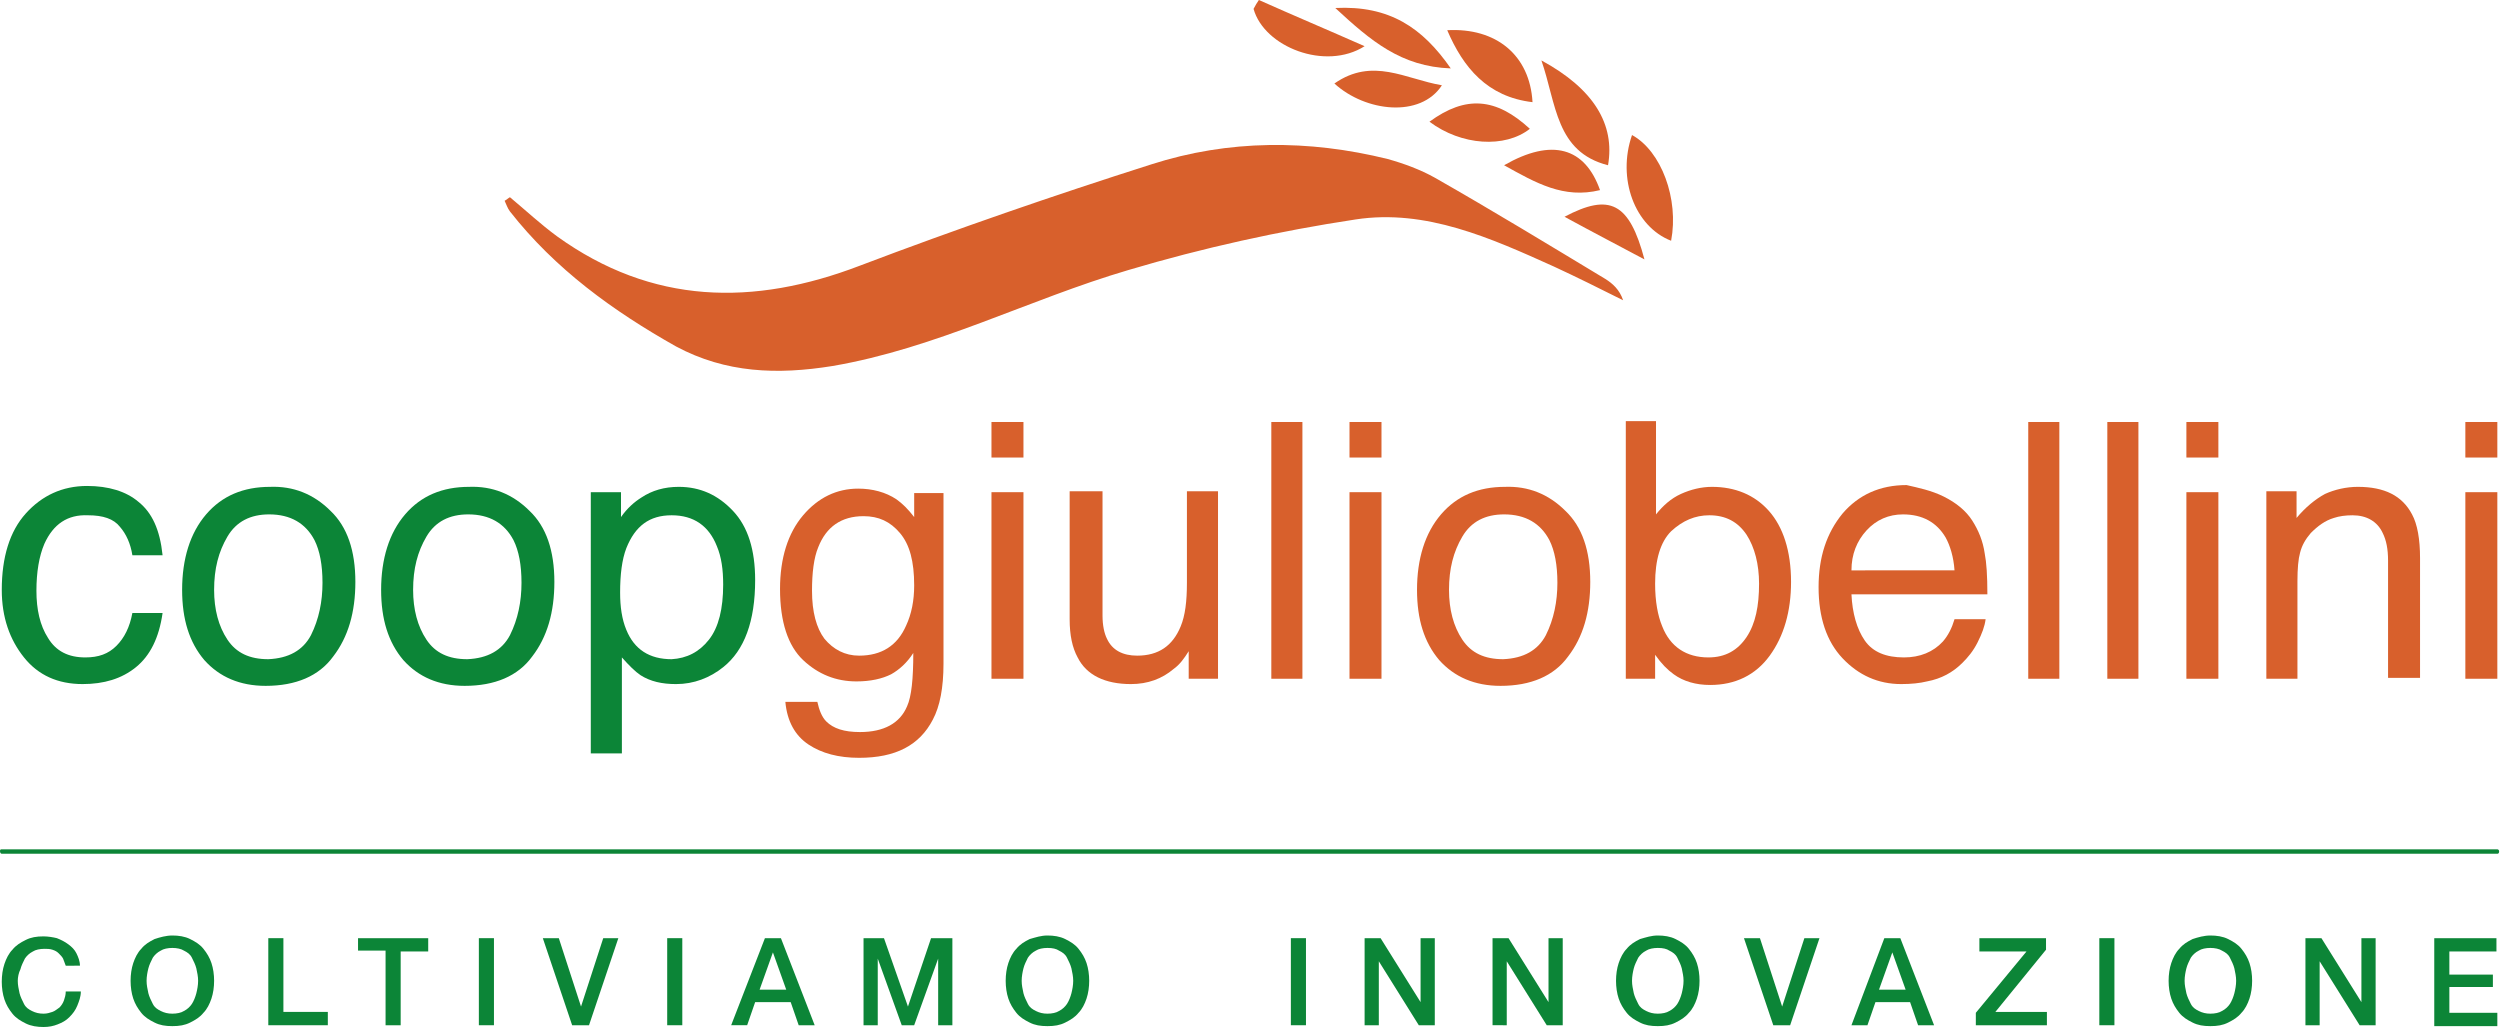 <?xml version="1.0" encoding="utf-8"?>
<!-- Generator: Adobe Illustrator 27.2.0, SVG Export Plug-In . SVG Version: 6.00 Build 0)  -->
<svg version="1.1" id="Layer_1" xmlns="http://www.w3.org/2000/svg" xmlns:xlink="http://www.w3.org/1999/xlink" x="0px" y="0px"
	 width="281.4px" height="115.6px" viewBox="0 0 281.4 115.6" style="enable-background:new 0 0 281.4 115.6;" xml:space="preserve"
	>
<style type="text/css">
	.st0{fill:#0C8537;}
	.st1{fill:#D8602C;}
</style>
<g>
	<g>
		<path class="st0" d="M15.6,56.5c1.5,1.2,2.4,3.1,2.7,6h-3.4c-0.2-1.3-0.7-2.4-1.4-3.2c-0.7-0.9-1.9-1.3-3.6-1.3
			C7.6,57.9,6,59,5,61.2c-0.6,1.4-0.9,3.2-0.9,5.3c0,2.1,0.4,3.9,1.3,5.3C6.3,73.3,7.7,74,9.6,74c1.5,0,2.6-0.4,3.5-1.3
			c0.9-0.9,1.5-2.1,1.8-3.7h3.4c-0.4,2.8-1.4,4.8-3,6.1c-1.6,1.3-3.6,1.9-6,1.9c-2.8,0-5-1-6.6-3c-1.6-2-2.5-4.5-2.5-7.6
			c0-3.7,0.9-6.6,2.7-8.6s4.1-3.1,6.9-3.1C12.2,54.7,14.2,55.3,15.6,56.5z"/>
		<path class="st0" d="M37.2,57.5c1.9,1.8,2.8,4.5,2.8,8c0,3.4-0.8,6.2-2.5,8.4c-1.6,2.2-4.2,3.3-7.6,3.3c-2.9,0-5.2-1-6.9-2.9
			c-1.7-2-2.5-4.6-2.5-7.9c0-3.5,0.9-6.4,2.7-8.5c1.8-2.1,4.2-3.1,7.2-3.1C33,54.7,35.3,55.6,37.2,57.5z M35,71.5
			c0.9-1.8,1.3-3.8,1.3-5.9c0-2-0.3-3.6-0.9-4.8c-1-1.9-2.7-2.9-5.1-2.9c-2.1,0-3.7,0.8-4.7,2.5c-1,1.7-1.5,3.6-1.5,6
			c0,2.2,0.5,4.1,1.5,5.6c1,1.5,2.5,2.2,4.6,2.2C32.5,74.1,34.1,73.2,35,71.5z"/>
		<path class="st0" d="M59.6,57.5c1.9,1.8,2.8,4.5,2.8,8c0,3.4-0.8,6.2-2.5,8.4c-1.6,2.2-4.2,3.3-7.6,3.3c-2.9,0-5.2-1-6.9-2.9
			c-1.7-2-2.5-4.6-2.5-7.9c0-3.5,0.9-6.4,2.7-8.5c1.8-2.1,4.2-3.1,7.2-3.1C55.4,54.7,57.7,55.6,59.6,57.5z M57.4,71.5
			c0.9-1.8,1.3-3.8,1.3-5.9c0-2-0.3-3.6-0.9-4.8c-1-1.9-2.7-2.9-5.1-2.9c-2.1,0-3.7,0.8-4.7,2.5c-1,1.7-1.5,3.6-1.5,6
			c0,2.2,0.5,4.1,1.5,5.6c1,1.5,2.5,2.2,4.6,2.2C54.9,74.1,56.5,73.2,57.4,71.5z"/>
		<path class="st0" d="M66.4,55.4h3.5v2.8c0.7-1,1.5-1.7,2.3-2.2c1.2-0.8,2.6-1.2,4.2-1.2c2.4,0,4.4,0.9,6.1,2.7
			c1.7,1.8,2.5,4.4,2.5,7.8c0,4.6-1.2,7.9-3.6,9.8c-1.5,1.2-3.3,1.9-5.3,1.9c-1.6,0-2.9-0.3-4-1c-0.6-0.4-1.3-1.1-2.1-2v10.8h-3.5
			V55.4z M79.8,72c1.1-1.4,1.6-3.5,1.6-6.2c0-1.7-0.2-3.1-0.7-4.3c-0.9-2.3-2.6-3.5-5.1-3.5c-2.5,0-4.1,1.2-5.1,3.7
			c-0.5,1.3-0.7,3-0.7,5c0,1.6,0.2,3,0.7,4.2c0.9,2.2,2.6,3.3,5.1,3.3C77.3,74.1,78.7,73.4,79.8,72z"/>
		<path class="st1" d="M100.9,56.2c0.7,0.5,1.3,1.1,2,2v-2.7h3.3v19.2c0,2.7-0.4,4.8-1.2,6.3c-1.5,2.9-4.2,4.3-8.3,4.3
			c-2.3,0-4.2-0.5-5.7-1.5c-1.5-1-2.4-2.6-2.6-4.8H92c0.2,0.9,0.5,1.7,1,2.2c0.8,0.8,2,1.2,3.8,1.2c2.7,0,4.5-1,5.3-2.9
			c0.5-1.1,0.7-3.1,0.7-6c-0.7,1.1-1.6,1.9-2.5,2.4c-1,0.5-2.3,0.8-3.9,0.8c-2.3,0-4.3-0.8-6-2.4s-2.6-4.3-2.6-8
			c0-3.5,0.9-6.3,2.6-8.3c1.7-2,3.8-3,6.2-3C98.2,55,99.7,55.4,100.9,56.2z M101.3,60c-1.1-1.3-2.4-1.9-4.1-1.9
			c-2.5,0-4.2,1.2-5.1,3.5c-0.5,1.2-0.7,2.9-0.7,4.9c0,2.4,0.5,4.2,1.4,5.4c1,1.2,2.3,1.9,3.9,1.9c2.5,0,4.3-1.1,5.3-3.4
			c0.6-1.3,0.9-2.8,0.9-4.5C102.9,63.2,102.4,61.3,101.3,60z"/>
		<path class="st1" d="M111.6,47.5h3.6v4h-3.6V47.5z M111.6,55.4h3.6v21h-3.6V55.4z"/>
		<path class="st1" d="M124.1,55.3v14c0,1.1,0.2,2,0.5,2.6c0.6,1.3,1.8,1.9,3.4,1.9c2.4,0,4-1.1,4.9-3.3c0.5-1.2,0.7-2.8,0.7-4.9
			V55.3h3.5v21.1h-3.3l0-3.1c-0.5,0.8-1,1.5-1.7,2c-1.3,1.1-2.9,1.7-4.8,1.7c-2.9,0-5-1-6-3c-0.6-1.1-0.9-2.5-0.9-4.3V55.3H124.1z"
			/>
		<path class="st1" d="M143.1,47.5h3.5v28.9h-3.5V47.5z"/>
		<path class="st1" d="M151.9,47.5h3.6v4h-3.6V47.5z M151.9,55.4h3.6v21h-3.6V55.4z"/>
		<path class="st1" d="M176.2,57.5c1.9,1.8,2.8,4.5,2.8,8c0,3.4-0.8,6.2-2.5,8.4c-1.6,2.2-4.2,3.3-7.6,3.3c-2.9,0-5.2-1-6.9-2.9
			c-1.7-2-2.5-4.6-2.5-7.9c0-3.5,0.9-6.4,2.7-8.5c1.8-2.1,4.2-3.1,7.2-3.1C172,54.7,174.3,55.6,176.2,57.5z M174,71.5
			c0.9-1.8,1.3-3.8,1.3-5.9c0-2-0.3-3.6-0.9-4.8c-1-1.9-2.7-2.9-5.1-2.9c-2.1,0-3.7,0.8-4.7,2.5c-1,1.7-1.5,3.6-1.5,6
			c0,2.2,0.5,4.1,1.5,5.6c1,1.5,2.5,2.2,4.6,2.2C171.5,74.1,173.1,73.2,174,71.5z"/>
		<path class="st1" d="M183,47.4h3.4v10.5c0.8-1,1.7-1.8,2.8-2.3c1.1-0.5,2.3-0.8,3.5-0.8c2.6,0,4.8,0.9,6.4,2.7
			c1.6,1.8,2.5,4.5,2.5,8c0,3.3-0.8,6.1-2.4,8.3c-1.6,2.2-3.9,3.3-6.7,3.3c-1.6,0-3-0.4-4.1-1.2c-0.7-0.5-1.4-1.2-2.1-2.2v2.7H183
			V47.4z M196.6,71.7c1-1.5,1.4-3.5,1.4-6c0-2.2-0.5-4.1-1.4-5.5c-1-1.5-2.4-2.2-4.2-2.2c-1.6,0-3,0.6-4.3,1.8
			c-1.2,1.2-1.8,3.2-1.8,5.9c0,2,0.3,3.6,0.8,4.8c0.9,2.3,2.7,3.5,5.2,3.5C194.2,74,195.6,73.2,196.6,71.7z"/>
		<path class="st1" d="M218.8,55.9c1.4,0.7,2.5,1.6,3.2,2.7c0.7,1.1,1.2,2.3,1.4,3.7c0.2,1,0.3,2.5,0.3,4.6h-15.3
			c0.1,2.1,0.6,3.9,1.5,5.2c0.9,1.3,2.4,1.9,4.4,1.9c1.8,0,3.3-0.6,4.4-1.8c0.6-0.7,1-1.5,1.3-2.5h3.5c-0.1,0.8-0.4,1.6-0.9,2.6
			c-0.5,1-1.1,1.7-1.7,2.3c-1.1,1.1-2.4,1.8-4,2.1c-0.8,0.2-1.8,0.3-2.9,0.3c-2.6,0-4.8-1-6.6-2.9c-1.8-1.9-2.7-4.6-2.7-8
			c0-3.4,0.9-6.1,2.7-8.3c1.8-2.1,4.2-3.2,7.2-3.2C215.9,54.9,217.4,55.2,218.8,55.9z M220,64.2c-0.1-1.5-0.5-2.8-1-3.7
			c-1-1.7-2.6-2.6-4.8-2.6c-1.6,0-3,0.6-4.1,1.8c-1.1,1.2-1.7,2.7-1.7,4.5H220z"/>
		<path class="st1" d="M228.3,47.5h3.5v28.9h-3.5V47.5z"/>
		<path class="st1" d="M237.2,47.5h3.5v28.9h-3.5V47.5z"/>
		<path class="st1" d="M246.1,47.5h3.6v4h-3.6V47.5z M246.1,55.4h3.6v21h-3.6V55.4z"/>
		<path class="st1" d="M255.1,55.3h3.4v3c1-1.2,2.1-2.1,3.2-2.7c1.1-0.5,2.4-0.8,3.7-0.8c3,0,5,1,6.1,3.1c0.6,1.1,0.9,2.8,0.9,4.9
			v13.5h-3.6V63.1c0-1.3-0.2-2.3-0.6-3.1c-0.6-1.3-1.8-2-3.4-2c-0.8,0-1.5,0.1-2.1,0.3c-1,0.3-1.8,0.9-2.6,1.7
			c-0.6,0.7-1,1.4-1.2,2.2c-0.2,0.7-0.3,1.8-0.3,3.2v11h-3.5V55.3z"/>
		<path class="st1" d="M277.5,47.5h3.6v4h-3.6V47.5z M277.5,55.4h3.6v21h-3.6V55.4z"/>
	</g>
	<g>
		<path class="st0" d="M7.4,108.7c-0.1-0.3-0.2-0.5-0.3-0.8c-0.1-0.2-0.3-0.4-0.5-0.6c-0.2-0.2-0.4-0.3-0.7-0.4
			c-0.3-0.1-0.6-0.1-0.9-0.1c-0.5,0-1,0.1-1.3,0.3c-0.4,0.2-0.7,0.5-0.9,0.8c-0.2,0.4-0.4,0.8-0.5,1.2C2.1,109.5,2,110,2,110.4
			c0,0.5,0.1,0.9,0.2,1.4c0.1,0.4,0.3,0.8,0.5,1.2c0.2,0.4,0.5,0.6,0.9,0.8c0.4,0.2,0.8,0.3,1.3,0.3c0.4,0,0.7-0.1,1-0.2
			c0.3-0.1,0.5-0.3,0.8-0.5c0.2-0.2,0.4-0.5,0.5-0.8c0.1-0.3,0.2-0.6,0.2-1h1.7c0,0.6-0.2,1.1-0.4,1.6c-0.2,0.5-0.5,0.9-0.9,1.3
			c-0.4,0.4-0.8,0.6-1.3,0.8c-0.5,0.2-1,0.3-1.6,0.3c-0.7,0-1.4-0.1-2-0.4s-1.1-0.6-1.5-1.1c-0.4-0.5-0.7-1-0.9-1.6
			c-0.2-0.6-0.3-1.3-0.3-2c0-0.7,0.1-1.4,0.3-2c0.2-0.6,0.5-1.2,0.9-1.6c0.4-0.5,0.9-0.8,1.5-1.1c0.6-0.3,1.2-0.4,2-0.4
			c0.5,0,1.1,0.1,1.5,0.2c0.5,0.2,0.9,0.4,1.3,0.7c0.4,0.3,0.7,0.6,0.9,1c0.2,0.4,0.4,0.9,0.4,1.4H7.4z"/>
		<path class="st0" d="M19.4,105.3c0.7,0,1.4,0.1,2,0.4c0.6,0.3,1.1,0.6,1.5,1.1c0.4,0.5,0.7,1,0.9,1.6c0.2,0.6,0.3,1.3,0.3,2
			c0,0.7-0.1,1.4-0.3,2c-0.2,0.6-0.5,1.2-0.9,1.6c-0.4,0.5-0.9,0.8-1.5,1.1c-0.6,0.3-1.2,0.4-2,0.4s-1.4-0.1-2-0.4
			c-0.6-0.3-1.1-0.6-1.5-1.1c-0.4-0.5-0.7-1-0.9-1.6c-0.2-0.6-0.3-1.3-0.3-2c0-0.7,0.1-1.4,0.3-2c0.2-0.6,0.5-1.2,0.9-1.6
			c0.4-0.5,0.9-0.8,1.5-1.1C18,105.5,18.7,105.3,19.4,105.3z M19.4,106.7c-0.5,0-1,0.1-1.3,0.3c-0.4,0.2-0.7,0.5-0.9,0.8
			c-0.2,0.4-0.4,0.8-0.5,1.2c-0.1,0.4-0.2,0.9-0.2,1.4c0,0.5,0.1,0.9,0.2,1.4c0.1,0.4,0.3,0.8,0.5,1.2c0.2,0.4,0.5,0.6,0.9,0.8
			c0.4,0.2,0.8,0.3,1.3,0.3s1-0.1,1.3-0.3c0.4-0.2,0.7-0.5,0.9-0.8s0.4-0.8,0.5-1.2c0.1-0.4,0.2-0.9,0.2-1.4c0-0.5-0.1-0.9-0.2-1.4
			c-0.1-0.4-0.3-0.8-0.5-1.2s-0.5-0.6-0.9-0.8C20.4,106.8,19.9,106.7,19.4,106.7z"/>
		<path class="st0" d="M30.2,105.6h1.7v8.3h5v1.5h-6.7V105.6z"/>
		<path class="st0" d="M40.3,105.6h7.9v1.5h-3.1v8.3h-1.7V107h-3.1V105.6z"/>
		<path class="st0" d="M53.9,105.6h1.7v9.8h-1.7V105.6z"/>
		<path class="st0" d="M61.1,105.6h1.8l2.5,7.7h0l2.5-7.7h1.7l-3.3,9.8h-1.9L61.1,105.6z"/>
		<path class="st0" d="M75.1,105.6h1.7v9.8h-1.7V105.6z"/>
		<path class="st0" d="M86.1,105.6h1.8l3.8,9.8h-1.8l-0.9-2.6H85l-0.9,2.6h-1.8L86.1,105.6z M85.5,111.4h3l-1.5-4.2h0L85.5,111.4z"
			/>
		<path class="st0" d="M97.1,105.6h2.4l2.7,7.7h0l2.6-7.7h2.4v9.8h-1.6v-7.5h0l-2.7,7.5h-1.4l-2.7-7.5h0v7.5h-1.6V105.6z"/>
		<path class="st0" d="M117.9,105.3c0.7,0,1.4,0.1,2,0.4c0.6,0.3,1.1,0.6,1.5,1.1c0.4,0.5,0.7,1,0.9,1.6c0.2,0.6,0.3,1.3,0.3,2
			c0,0.7-0.1,1.4-0.3,2c-0.2,0.6-0.5,1.2-0.9,1.6c-0.4,0.5-0.9,0.8-1.5,1.1s-1.2,0.4-2,0.4s-1.4-0.1-2-0.4s-1.1-0.6-1.5-1.1
			c-0.4-0.5-0.7-1-0.9-1.6c-0.2-0.6-0.3-1.3-0.3-2c0-0.7,0.1-1.4,0.3-2c0.2-0.6,0.5-1.2,0.9-1.6c0.4-0.5,0.9-0.8,1.5-1.1
			C116.6,105.5,117.2,105.3,117.9,105.3z M117.9,106.7c-0.5,0-1,0.1-1.3,0.3c-0.4,0.2-0.7,0.5-0.9,0.8c-0.2,0.4-0.4,0.8-0.5,1.2
			c-0.1,0.4-0.2,0.9-0.2,1.4c0,0.5,0.1,0.9,0.2,1.4c0.1,0.4,0.3,0.8,0.5,1.2c0.2,0.4,0.5,0.6,0.9,0.8c0.4,0.2,0.8,0.3,1.3,0.3
			s1-0.1,1.3-0.3c0.4-0.2,0.7-0.5,0.9-0.8s0.4-0.8,0.5-1.2c0.1-0.4,0.2-0.9,0.2-1.4c0-0.5-0.1-0.9-0.2-1.4c-0.1-0.4-0.3-0.8-0.5-1.2
			s-0.5-0.6-0.9-0.8C118.9,106.8,118.5,106.7,117.9,106.7z"/>
		<path class="st0" d="M145.3,105.6h1.7v9.8h-1.7V105.6z"/>
		<path class="st0" d="M153.6,105.6h1.8l4.5,7.2h0v-7.2h1.6v9.8h-1.8l-4.5-7.2h0v7.2h-1.6V105.6z"/>
		<path class="st0" d="M168,105.6h1.8l4.5,7.2h0v-7.2h1.6v9.8h-1.8l-4.5-7.2h0v7.2H168V105.6z"/>
		<path class="st0" d="M186.6,105.3c0.7,0,1.4,0.1,2,0.4c0.6,0.3,1.1,0.6,1.5,1.1c0.4,0.5,0.7,1,0.9,1.6c0.2,0.6,0.3,1.3,0.3,2
			c0,0.7-0.1,1.4-0.3,2c-0.2,0.6-0.5,1.2-0.9,1.6c-0.4,0.5-0.9,0.8-1.5,1.1s-1.2,0.4-2,0.4s-1.4-0.1-2-0.4s-1.1-0.6-1.5-1.1
			c-0.4-0.5-0.7-1-0.9-1.6c-0.2-0.6-0.3-1.3-0.3-2c0-0.7,0.1-1.4,0.3-2c0.2-0.6,0.5-1.2,0.9-1.6c0.4-0.5,0.9-0.8,1.5-1.1
			C185.3,105.5,185.9,105.3,186.6,105.3z M186.6,106.7c-0.5,0-1,0.1-1.3,0.3c-0.4,0.2-0.7,0.5-0.9,0.8c-0.2,0.4-0.4,0.8-0.5,1.2
			c-0.1,0.4-0.2,0.9-0.2,1.4c0,0.5,0.1,0.9,0.2,1.4c0.1,0.4,0.3,0.8,0.5,1.2c0.2,0.4,0.5,0.6,0.9,0.8c0.4,0.2,0.8,0.3,1.3,0.3
			c0.5,0,1-0.1,1.3-0.3c0.4-0.2,0.7-0.5,0.9-0.8s0.4-0.8,0.5-1.2c0.1-0.4,0.2-0.9,0.2-1.4c0-0.5-0.1-0.9-0.2-1.4
			c-0.1-0.4-0.3-0.8-0.5-1.2s-0.5-0.6-0.9-0.8C187.6,106.8,187.2,106.7,186.6,106.7z"/>
		<path class="st0" d="M196.3,105.6h1.8l2.5,7.7h0l2.5-7.7h1.7l-3.3,9.8h-1.9L196.3,105.6z"/>
		<path class="st0" d="M212.1,105.6h1.8l3.8,9.8h-1.8l-0.9-2.6h-3.9l-0.9,2.6h-1.8L212.1,105.6z M211.5,111.4h3l-1.5-4.2h0
			L211.5,111.4z"/>
		<path class="st0" d="M222.9,105.6h7.4v1.3l-5.7,7h5.8v1.5h-8v-1.4l5.7-6.9h-5.3V105.6z"/>
		<path class="st0" d="M236.3,105.6h1.7v9.8h-1.7V105.6z"/>
		<path class="st0" d="M248.8,105.3c0.7,0,1.4,0.1,2,0.4c0.6,0.3,1.1,0.6,1.5,1.1c0.4,0.5,0.7,1,0.9,1.6c0.2,0.6,0.3,1.3,0.3,2
			c0,0.7-0.1,1.4-0.3,2c-0.2,0.6-0.5,1.2-0.9,1.6c-0.4,0.5-0.9,0.8-1.5,1.1s-1.2,0.4-2,0.4s-1.4-0.1-2-0.4s-1.1-0.6-1.5-1.1
			c-0.4-0.5-0.7-1-0.9-1.6c-0.2-0.6-0.3-1.3-0.3-2c0-0.7,0.1-1.4,0.3-2c0.2-0.6,0.5-1.2,0.9-1.6c0.4-0.5,0.9-0.8,1.5-1.1
			C247.4,105.5,248.1,105.3,248.8,105.3z M248.8,106.7c-0.5,0-1,0.1-1.3,0.3c-0.4,0.2-0.7,0.5-0.9,0.8c-0.2,0.4-0.4,0.8-0.5,1.2
			c-0.1,0.4-0.2,0.9-0.2,1.4c0,0.5,0.1,0.9,0.2,1.4c0.1,0.4,0.3,0.8,0.5,1.2c0.2,0.4,0.5,0.6,0.9,0.8c0.4,0.2,0.8,0.3,1.3,0.3
			c0.5,0,1-0.1,1.3-0.3c0.4-0.2,0.7-0.5,0.9-0.8s0.4-0.8,0.5-1.2c0.1-0.4,0.2-0.9,0.2-1.4c0-0.5-0.1-0.9-0.2-1.4
			c-0.1-0.4-0.3-0.8-0.5-1.2s-0.5-0.6-0.9-0.8C249.8,106.8,249.3,106.7,248.8,106.7z"/>
		<path class="st0" d="M259.5,105.6h1.8l4.5,7.2h0v-7.2h1.6v9.8h-1.8l-4.5-7.2h0v7.2h-1.6V105.6z"/>
		<path class="st0" d="M274,105.6h7v1.5h-5.3v2.6h4.9v1.4h-4.9v2.9h5.4v1.5H274V105.6z"/>
	</g>
	<path class="st0" d="M281.1,96.1H0.2C0.1,96.1,0,96,0,95.8s0.1-0.2,0.2-0.2h280.9c0.1,0,0.2,0.1,0.2,0.2S281.3,96.1,281.1,96.1z"/>
	<g>
		<path class="st1" d="M57.4,22.2c1.8,1.5,3.4,3,5.3,4.4c10.7,7.7,22.1,7.9,34.1,3.3c10.8-4.1,21.8-7.9,32.8-11.4
			c8.7-2.8,17.7-2.8,26.6-0.6c1.8,0.5,3.7,1.2,5.3,2.1c6.5,3.7,12.9,7.6,19.2,11.4c0.8,0.5,1.6,1.2,2,2.4c-2.6-1.3-5.2-2.6-7.8-3.8
			c-7.1-3.2-14.4-6.5-22.3-5.3c-8.6,1.3-17.2,3.2-25.6,5.7c-11.2,3.3-21.6,8.8-33.3,10.8c-6.2,1-12,0.8-17.6-2.2
			C69,35,62.5,30.3,57.4,23.8c-0.3-0.4-0.4-0.8-0.6-1.2C57,22.5,57.2,22.3,57.4,22.2z"/>
		<path class="st1" d="M173.5,6.8c5.9,3.2,8.3,7.2,7.5,11.8C175.1,17.1,175.2,11.7,173.5,6.8z"/>
		<path class="st1" d="M183.7,15.2c3.3,1.8,5.3,7.2,4.4,11.9C184,25.5,182,20.1,183.7,15.2z"/>
		<path class="st1" d="M172.5,11.5c-5.1-0.6-7.8-3.9-9.6-8.1C168.4,3.1,172.2,6.2,172.5,11.5z"/>
		<path class="st1" d="M141.7,0c3.8,1.7,7.6,3.3,11.9,5.2C149.2,8,142.3,5.3,141.1,1C141.3,0.6,141.5,0.3,141.7,0z"/>
		<path class="st1" d="M163.3,7.7c-5.6-0.2-9-3.1-13-6.8C156.4,0.6,160.1,3.1,163.3,7.7z"/>
		<path class="st1" d="M160.9,13.7c4.1-3,7.5-2.7,11.3,0.8C169.4,16.7,164.5,16.4,160.9,13.7z"/>
		<path class="st1" d="M180.1,21.4c-4.1,1-7.2-0.8-10.8-2.8C174.7,15.5,178.4,16.6,180.1,21.4z"/>
		<path class="st1" d="M150.2,9.4c4.3-3,8-0.5,12.1,0.2C159.9,13.3,153.7,12.6,150.2,9.4z"/>
		<path class="st1" d="M185.1,29.2c-2.8-1.5-5.7-3-9-4.8C181.2,21.7,183.4,22.8,185.1,29.2z"/>
	</g>
</g>
</svg>
